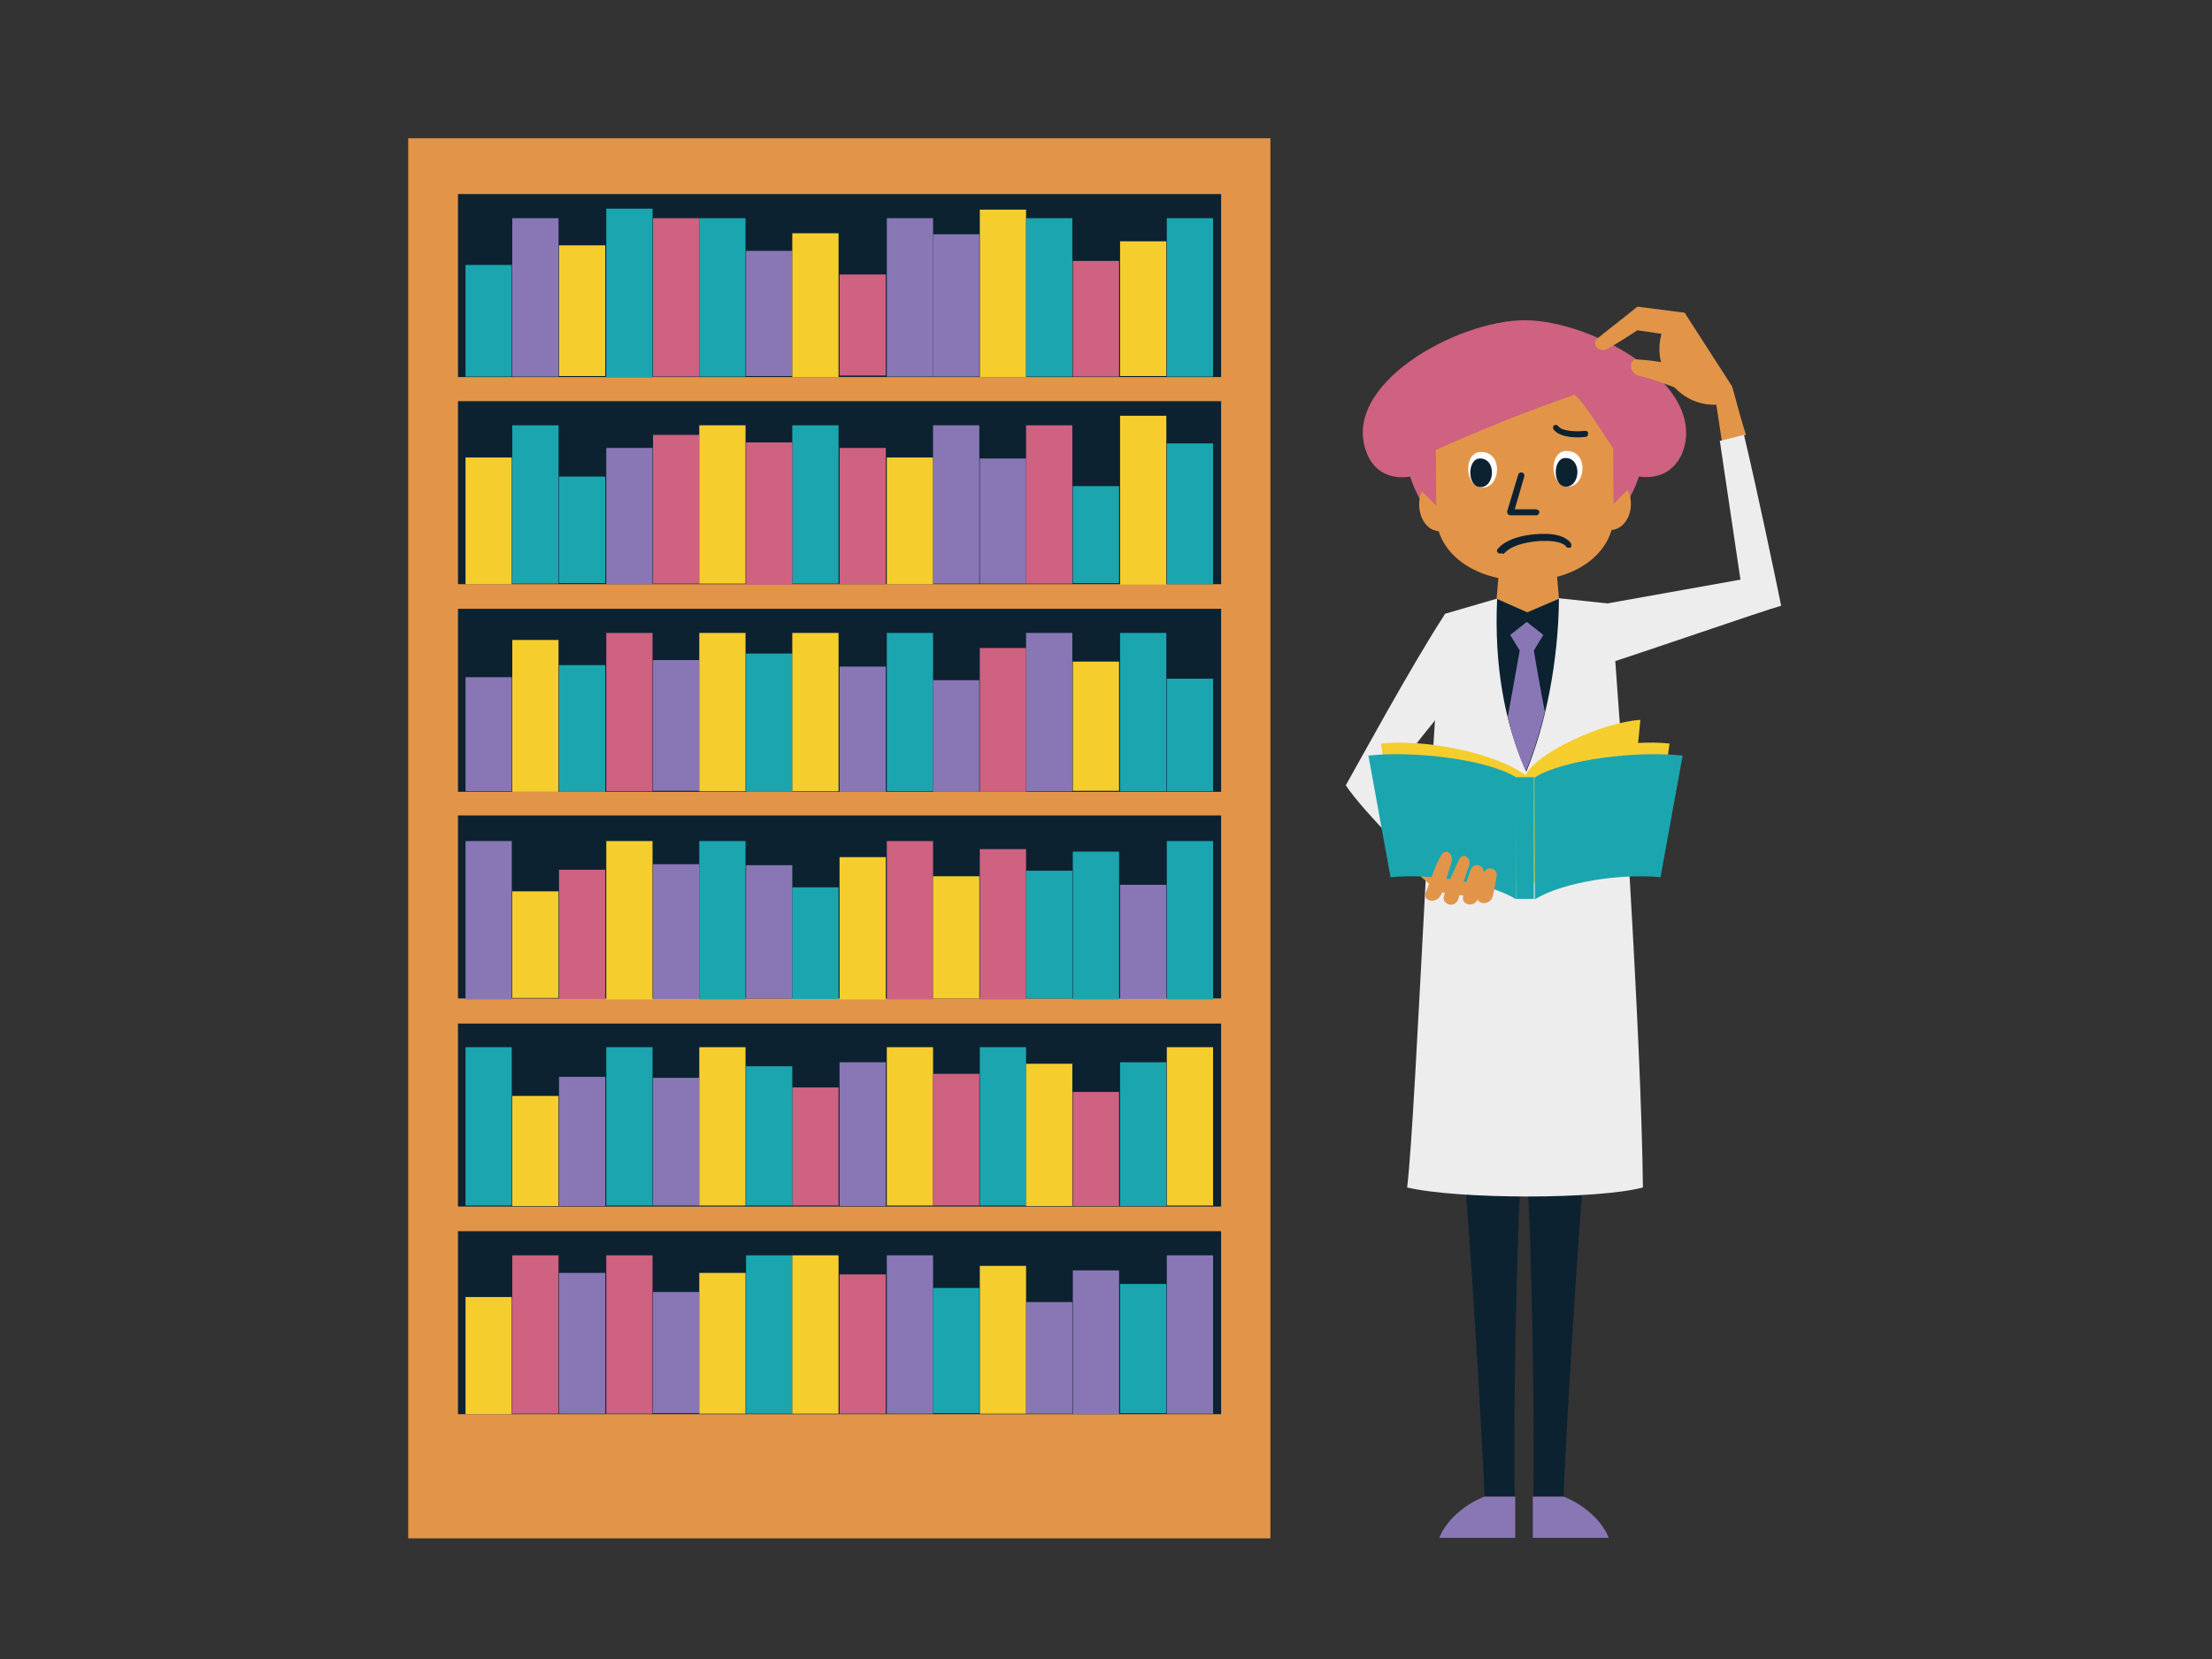 <?xml version="1.0" encoding="utf-8"?>
<!-- Generator: Adobe Illustrator 26.0.2, SVG Export Plug-In . SVG Version: 6.00 Build 0)  -->
<svg version="1.1" id="レイヤー_1" xmlns="http://www.w3.org/2000/svg" xmlns:xlink="http://www.w3.org/1999/xlink" x="0px"
	 y="0px" viewBox="0 0 440 330" style="enable-background:new 0 0 440 330;" xml:space="preserve" preserveAspectRatio="xMinYMid" width="440" height="330">
<rect x="0" y="0" width="440" height="330" fill="#333333" stroke="none"/>
<style type="text/css">
	.st0{fill:#EDEDEE;}
	.st1{fill:#0C2231;}
	.st2{fill:#8977B5;}
	.st3{fill:#CF6181;}
	.st4{fill:#E29548;}
	.st5{fill:#FFFFFF;}
	.st6{fill:#1BA6AF;}
	.st7{fill:#F5CE2E;}
</style>
<g>
	<path class="st0" d="M287.4,122.2c-6.5,9.9-17.8,30.7-19.7,34c3.1,4.9,16.2,17.8,16.2,17.8l3.1-6.1l-10.6-13.1
		c0,0,9.8-12.8,11.6-14.4C289,133.1,288.9,125.2,287.4,122.2z"/>
	<path class="st1" d="M291.2,233.1c1.1,10.1,3.8,55.6,4.1,64.6h6c-0.3-13.1,0.3-52.4,1.4-66"/>
	<path class="st2" d="M301.4,297.7v8.2h-15.1c1.6-4.1,6-7.1,9-8.2H301.4z"/>
	<path class="st1" d="M315.1,233.1c-1.1,10.1-3.8,55.6-4.1,64.6h-6c0.3-13.1-0.3-52.4-1.4-66"/>
	<path class="st2" d="M304.9,297.7v8.2H320c-1.6-4.1-6-7.1-9-8.2H304.9z"/>
	<path class="st3" d="M318.1,106.5c3.5-3,6.4-7.1,7.9-11.7c3.7,0.5,6.9-0.8,8.6-4.6c5.4-13.6-17.8-26.5-31.3-26.5
		s-36.9,12.9-31.4,26.5c1.5,3.8,4.9,5.2,8.6,4.6c1.5,4.6,4.2,8.7,7.9,11.7"/>
	<path class="st4" d="M320.9,89.2c0,0,0,8.2,0.1,13.2c0,7.1-6.9,13.1-17.5,13.1c-10.6,0.1-17.7-5.8-17.8-12.8
		c0-5.2-0.1-13.2-0.1-13.2c9.2-4.1,16.6-7.1,27.6-11C315.4,80.4,319,86.5,320.9,89.2z"/>
	<path class="st5" d="M294.6,89.9c4.5,0,3.9,7.1,0.3,7.1S291,89.9,294.6,89.9z"/>
	<path class="st1" d="M294.4,91.2c3.3,0,3,5.7,0.1,5.7C291.8,96.9,291.8,91.2,294.4,91.2z"/>
	<path class="st5" d="M311.6,89.7c4.5,0,3.9,7.1,0.3,7.1C308.2,96.8,308,89.7,311.6,89.7z"/>
	<path class="st1" d="M311.4,91.1c3.3,0,3,5.7,0.1,5.7C308.8,96.8,308.8,91.1,311.4,91.1z"/>
	<path class="st1" d="M300.4,102.5c-0.1,0-0.4-0.1-0.5-0.3c-0.1-0.1-0.1-0.4-0.1-0.5l2.2-7.3c0.1-0.3,0.4-0.5,0.8-0.4
		c0.3,0.1,0.5,0.4,0.4,0.8l-1.9,6.5h4.2l0,0c0.3,0,0.7,0.3,0.7,0.5c0,0.4-0.3,0.7-0.5,0.7H300.4L300.4,102.5z"/>
	<path class="st4" d="M286.7,101.6l-3.9-3.9c-1.6,3.9,0.7,9,4.9,7.8"/>
	<path class="st4" d="M319.9,101.3l3.9-3.9c1.8,3.9-0.5,9-4.8,7.9"/>
	<path class="st0" d="M297.7,119.1l-10.3,3c-2.4,11.7-5.7,99.8-7.5,114.1c10.1,2.4,38.1,2.4,46.9,0c-0.3-29.4-4.4-92.9-6.4-116.1
		l-10.3-1.1h-12.2v0.1H297.7z"/>
	<path class="st1" d="M310.1,119.1c-0.1,12.2-2.6,25-6.5,34.4c-4.4-9.8-6.4-21.4-5.8-34.4H310.1z"/>
	<rect x="81.2" y="27.5" class="st4" width="171.5" height="278.5"/>
	<rect x="91.1" y="162.2" class="st1" width="151.8" height="36.4"/>
	<rect x="91.1" y="203.6" class="st1" width="151.8" height="36.4"/>
	<rect x="91.1" y="38.6" class="st1" width="151.8" height="36.4"/>
	<rect x="91.1" y="244.9" class="st1" width="151.8" height="36.4"/>
	<rect x="91.1" y="79.8" class="st1" width="151.8" height="36.4"/>
	<rect x="91.1" y="121.1" class="st1" width="151.8" height="36.4"/>
	<rect x="92.6" y="52.7" class="st6" width="9.2" height="22.2"/>
	<rect x="101.9" y="43.4" class="st2" width="9.2" height="31.5"/>
	<rect x="139.1" y="43.4" class="st6" width="9.2" height="31.5"/>
	<rect x="148.4" y="49.9" class="st2" width="9.2" height="24.9"/>
	<rect x="157.6" y="46.4" class="st7" width="9.2" height="28.6"/>
	<rect x="167" y="54.6" class="st3" width="9.2" height="20.1"/>
	<rect x="176.4" y="43.4" class="st2" width="9.2" height="31.5"/>
	<rect x="185.6" y="46.6" class="st2" width="9.2" height="28.3"/>
	<rect x="222.8" y="48" class="st7" width="9.2" height="26.8"/>
	<rect x="232.1" y="43.4" class="st6" width="9.2" height="31.5"/>
	<rect x="111.2" y="94.8" class="st6" width="9.2" height="21.2"/>
	<rect x="120.6" y="89.1" class="st2" width="9.2" height="27.1"/>
	<rect x="129.9" y="86.5" class="st3" width="9.2" height="29.6"/>
	<rect x="157.6" y="84.6" class="st6" width="9.2" height="31.5"/>
	<rect x="167" y="89.1" class="st3" width="9.2" height="27.1"/>
	<rect x="194.9" y="91.2" class="st2" width="9.2" height="24.9"/>
	<rect x="204.1" y="84.6" class="st3" width="9.2" height="31.5"/>
	<rect x="213.4" y="96.7" class="st6" width="9.2" height="19.3"/>
	<rect x="92.6" y="134.7" class="st2" width="9.2" height="22.7"/>
	<rect x="120.6" y="125.9" class="st3" width="9.2" height="31.5"/>
	<rect x="129.9" y="131.3" class="st2" width="9.2" height="26"/>
	<rect x="139.1" y="125.9" class="st7" width="9.2" height="31.5"/>
	<rect x="148.4" y="130" class="st6" width="9.2" height="27.5"/>
	<rect x="176.4" y="125.9" class="st6" width="9.2" height="31.5"/>
	<rect x="185.6" y="135.3" class="st2" width="9.2" height="22.2"/>
	<rect x="194.9" y="128.9" class="st3" width="9.2" height="28.6"/>
	<rect x="204.1" y="125.9" class="st2" width="9.2" height="31.5"/>
	<rect x="232.1" y="135" class="st6" width="9.2" height="22.4"/>
	<rect x="92.6" y="167.3" class="st2" width="9.2" height="31.5"/>
	<rect x="101.9" y="177.3" class="st7" width="9.2" height="21.2"/>
	<rect x="111.2" y="173" class="st3" width="9.2" height="25.7"/>
	<rect x="139.1" y="167.3" class="st6" width="9.2" height="31.5"/>
	<rect x="148.4" y="172.1" class="st2" width="9.2" height="26.5"/>
	<rect x="157.6" y="176.5" class="st6" width="9.2" height="22.2"/>
	<rect x="167" y="170.5" class="st7" width="9.2" height="28.3"/>
	<rect x="176.4" y="167.3" class="st3" width="9.2" height="31.5"/>
	<rect x="185.6" y="174.3" class="st7" width="9.2" height="24.3"/>
	<rect x="213.4" y="169.4" class="st6" width="9.2" height="29.4"/>
	<rect x="222.8" y="176" class="st2" width="9.2" height="22.7"/>
	<rect x="232.1" y="167.3" class="st6" width="9.2" height="31.5"/>
	<rect x="92.6" y="208.3" class="st6" width="9.2" height="31.5"/>
	<rect x="101.9" y="218" class="st7" width="9.2" height="21.9"/>
	<rect x="111.2" y="214.2" class="st2" width="9.2" height="25.7"/>
	<rect x="120.6" y="208.3" class="st6" width="9.2" height="31.5"/>
	<rect x="129.9" y="214.4" class="st2" width="9.2" height="25.4"/>
	<rect x="157.6" y="216.3" class="st3" width="9.2" height="23.5"/>
	<rect x="167" y="211.3" class="st2" width="9.2" height="28.6"/>
	<rect x="194.9" y="208.3" class="st6" width="9.2" height="31.5"/>
	<rect x="204.1" y="211.6" class="st7" width="9.2" height="28.3"/>
	<rect x="213.4" y="217.2" class="st3" width="9.2" height="22.7"/>
	<rect x="222.8" y="211.3" class="st6" width="9.2" height="28.6"/>
	<rect x="232.1" y="208.3" class="st7" width="9.2" height="31.5"/>
	<rect x="92.6" y="258" class="st7" width="9.2" height="23.3"/>
	<rect x="101.9" y="249.7" class="st3" width="9.2" height="31.5"/>
	<rect x="111.2" y="253.2" class="st2" width="9.2" height="28"/>
	<rect x="120.6" y="249.7" class="st3" width="9.2" height="31.5"/>
	<rect x="129.9" y="257" class="st2" width="9.2" height="24.1"/>
	<rect x="139.1" y="253.2" class="st7" width="9.2" height="28"/>
	<rect x="148.4" y="249.7" class="st6" width="9.2" height="31.5"/>
	<rect x="176.4" y="249.7" class="st2" width="9.2" height="31.5"/>
	<rect x="185.6" y="256.2" class="st6" width="9.2" height="24.9"/>
	<rect x="194.9" y="251.8" class="st7" width="9.2" height="29.4"/>
	<rect x="204.1" y="259" class="st2" width="9.2" height="22.2"/>
	<rect x="213.4" y="252.7" class="st2" width="9.2" height="28.6"/>
	<rect x="222.8" y="255.4" class="st6" width="9.2" height="25.7"/>
	<rect x="232.1" y="249.7" class="st2" width="9.2" height="31.5"/>
	<rect x="111.2" y="48.8" class="st7" width="9.2" height="26"/>
	<rect x="120.6" y="41.5" class="st6" width="9.2" height="33.6"/>
	<rect x="129.9" y="43.4" class="st3" width="9.2" height="31.5"/>
	<rect x="194.9" y="41.7" class="st7" width="9.2" height="33.3"/>
	<rect x="204.1" y="43.4" class="st6" width="9.2" height="31.5"/>
	<rect x="213.4" y="51.9" class="st3" width="9.2" height="23"/>
	<rect x="92.6" y="91" class="st7" width="9.2" height="25.2"/>
	<rect x="101.9" y="84.6" class="st6" width="9.2" height="31.5"/>
	<rect x="139.1" y="84.6" class="st7" width="9.2" height="31.5"/>
	<rect x="148.4" y="88" class="st3" width="9.2" height="28.3"/>
	<rect x="176.4" y="91" class="st7" width="9.2" height="25.2"/>
	<rect x="185.6" y="84.6" class="st2" width="9.2" height="31.5"/>
	<rect x="222.8" y="82.7" class="st7" width="9.2" height="33.6"/>
	<rect x="232.1" y="88.2" class="st6" width="9.2" height="28"/>
	<rect x="101.9" y="127.3" class="st7" width="9.2" height="30.2"/>
	<rect x="111.2" y="132.3" class="st6" width="9.2" height="25.2"/>
	<rect x="157.6" y="125.9" class="st7" width="9.2" height="31.5"/>
	<rect x="167" y="132.6" class="st2" width="9.2" height="24.9"/>
	<rect x="213.4" y="131.6" class="st7" width="9.2" height="25.7"/>
	<rect x="222.8" y="125.9" class="st6" width="9.2" height="31.5"/>
	<rect x="120.6" y="167.3" class="st7" width="9.2" height="31.5"/>
	<rect x="129.9" y="171.9" class="st2" width="9.2" height="26.8"/>
	<rect x="194.9" y="168.9" class="st3" width="9.2" height="29.9"/>
	<rect x="204.1" y="173.2" class="st6" width="9.2" height="25.4"/>
	<rect x="139.1" y="208.3" class="st7" width="9.2" height="31.5"/>
	<rect x="148.4" y="212.1" class="st6" width="9.2" height="27.7"/>
	<rect x="176.4" y="208.3" class="st7" width="9.2" height="31.5"/>
	<rect x="185.6" y="213.6" class="st3" width="9.2" height="26.2"/>
	<rect x="157.6" y="249.7" class="st7" width="9.2" height="31.5"/>
	<rect x="167" y="253.5" class="st3" width="9.2" height="27.7"/>
	<path class="st1" d="M298.4,110.1c-0.1,0-0.3,0-0.4-0.1c-0.3-0.3-0.3-0.5-0.1-0.8c1.9-2.3,6.3-3.1,9.7-3c1.5,0,3.9,0.4,4.9,1.9
		c0.1,0.3,0.1,0.7-0.1,0.8c-0.3,0.1-0.7,0.1-0.8-0.1c-0.4-0.7-2-1.2-3.9-1.2c-3-0.1-7.1,0.7-8.6,2.6
		C298.8,110,298.6,110.1,298.4,110.1z"/>
	<path class="st1" d="M313.9,87c-1.8,0-3.9-0.3-4.9-1.6c-0.1-0.3-0.1-0.7,0.1-0.8c0.3-0.1,0.7-0.1,0.8,0.1c0.7,1.1,3.7,1.2,5.3,1
		c0.4,0,0.7,0.1,0.7,0.5c0,0.3-0.1,0.7-0.5,0.7C315.1,86.9,314.6,87,313.9,87z"/>
	<path class="st4" d="M334.4,73.1c-2.7-1.1-6.8-1.5-8.6-1.6c-1.9-0.3-1.9,2.9,0.4,3.3c2.3,0.4,8,2.7,10.2,3.5"/>
	<path class="st4" d="M344.5,76.8l-9.4-14.6l-9.4-1.2c-2.4,2-6.8,5.3-8,6.4s0.4,2.9,2,2c1.6-0.8,6-3.7,6-3.7l4.8,0.7
		c-2,7.2,3.5,14.4,10.9,14.1l1.1,7.2l4.8-1.2C345.8,81.8,345,78.2,344.5,76.8z"/>
	<path class="st0" d="M346.9,86.5l-4.8,1.2l4.1,27.6l-29.1,5.2l0.8,12.1c9.8-3.1,32.4-11,36.4-12.1C353,114.1,349.5,97.4,346.9,86.5
		z"/>
	<polygon class="st4" points="310.1,119.1 309.4,110.8 298.4,110.8 297.7,119.1 303.8,121.8 	"/>
	<path class="st2" d="M303.5,153.4c1.5-3.5,2.7-7.5,3.8-11.8c-1-5-2.2-12.2-2.2-12.2l1.9-3.1l-3.3-2.6l-3.3,2.6l1.9,3.1
		c0,0-1.5,8.3-2.4,13.3C300.8,146.4,302,150,303.5,153.4z"/>
	<path class="st4" d="M295.5,177.4c-2.4,1.2-8.2,0.7-9.7-0.4c-1.5-1.1-4.2-3.5-4.8-4.2c1.8-1.5,4.8-0.8,6.4-0.1
		C289,173.2,294.7,175.8,295.5,177.4z"/>
	<path class="st7" d="M303.5,154.2c1.9-4.4,15.4-10.6,22.8-11l-1.6,15.8C319,159.2,306.9,157.1,303.5,154.2z"/>
	<path class="st7" d="M303.5,154.2c-6.8-4.8-20.7-7.2-28.8-6.3l3.4,24.2c7.1-1,19.3,0.7,25.3,4.4c5.8-3.5,18.2-5.2,25.3-4.4
		l3.4-24.2C324.2,147,308.8,149.4,303.5,154.2z"/>
	<path class="st6" d="M301.6,178.9c-5.6-3.5-17.5-5.2-25-4.4l-4.4-24.2c8.7-1,23.8,0.7,29.5,4.4L301.6,178.9L301.6,178.9z"/>
	<path class="st6" d="M305.3,178.9c5.6-3.5,17.5-5.2,25-4.4l4.4-24.2c-8.7-1-23.8,0.7-29.5,4.4L305.3,178.9L305.3,178.9z"/>
	<rect x="301.6" y="154.6" class="st6" width="3.5" height="24.2"/>
	<path class="st4" d="M283.6,177.6c1-2.6,2-5.8,3.1-7.5c1-1.6,2.6,0,2,1.5c-0.5,1.6-1.5,4.9-2,6.3
		C285.7,180,282.9,179.2,283.6,177.6z"/>
	<path class="st4" d="M287.2,178.3c0.8-2.6,2.2-5.6,3-7.2c0.8-1.8,2.6-0.4,2,1.2c-0.7,1.8-1.6,4.8-2,6.1
		C289.7,181,286.7,179.9,287.2,178.3z"/>
	<path class="st4" d="M291,178.5c0.5-2.6,1-3.9,1.5-5.4c0.7-1.8,2.9-1,2.6,0.7c-0.3,1.8-0.8,3-1,4.4
		C293.9,180.6,290.8,180.3,291,178.5z"/>
	<path class="st4" d="M293.9,178.3c0.5-2.6,0.5-3.1,1.1-4.5c0.7-1.8,3-1.1,2.7,0.5c-0.3,1.8-0.4,2.3-0.7,3.7
		C296.6,180.3,293.5,180,293.9,178.3z"/>
</g>
</svg>
